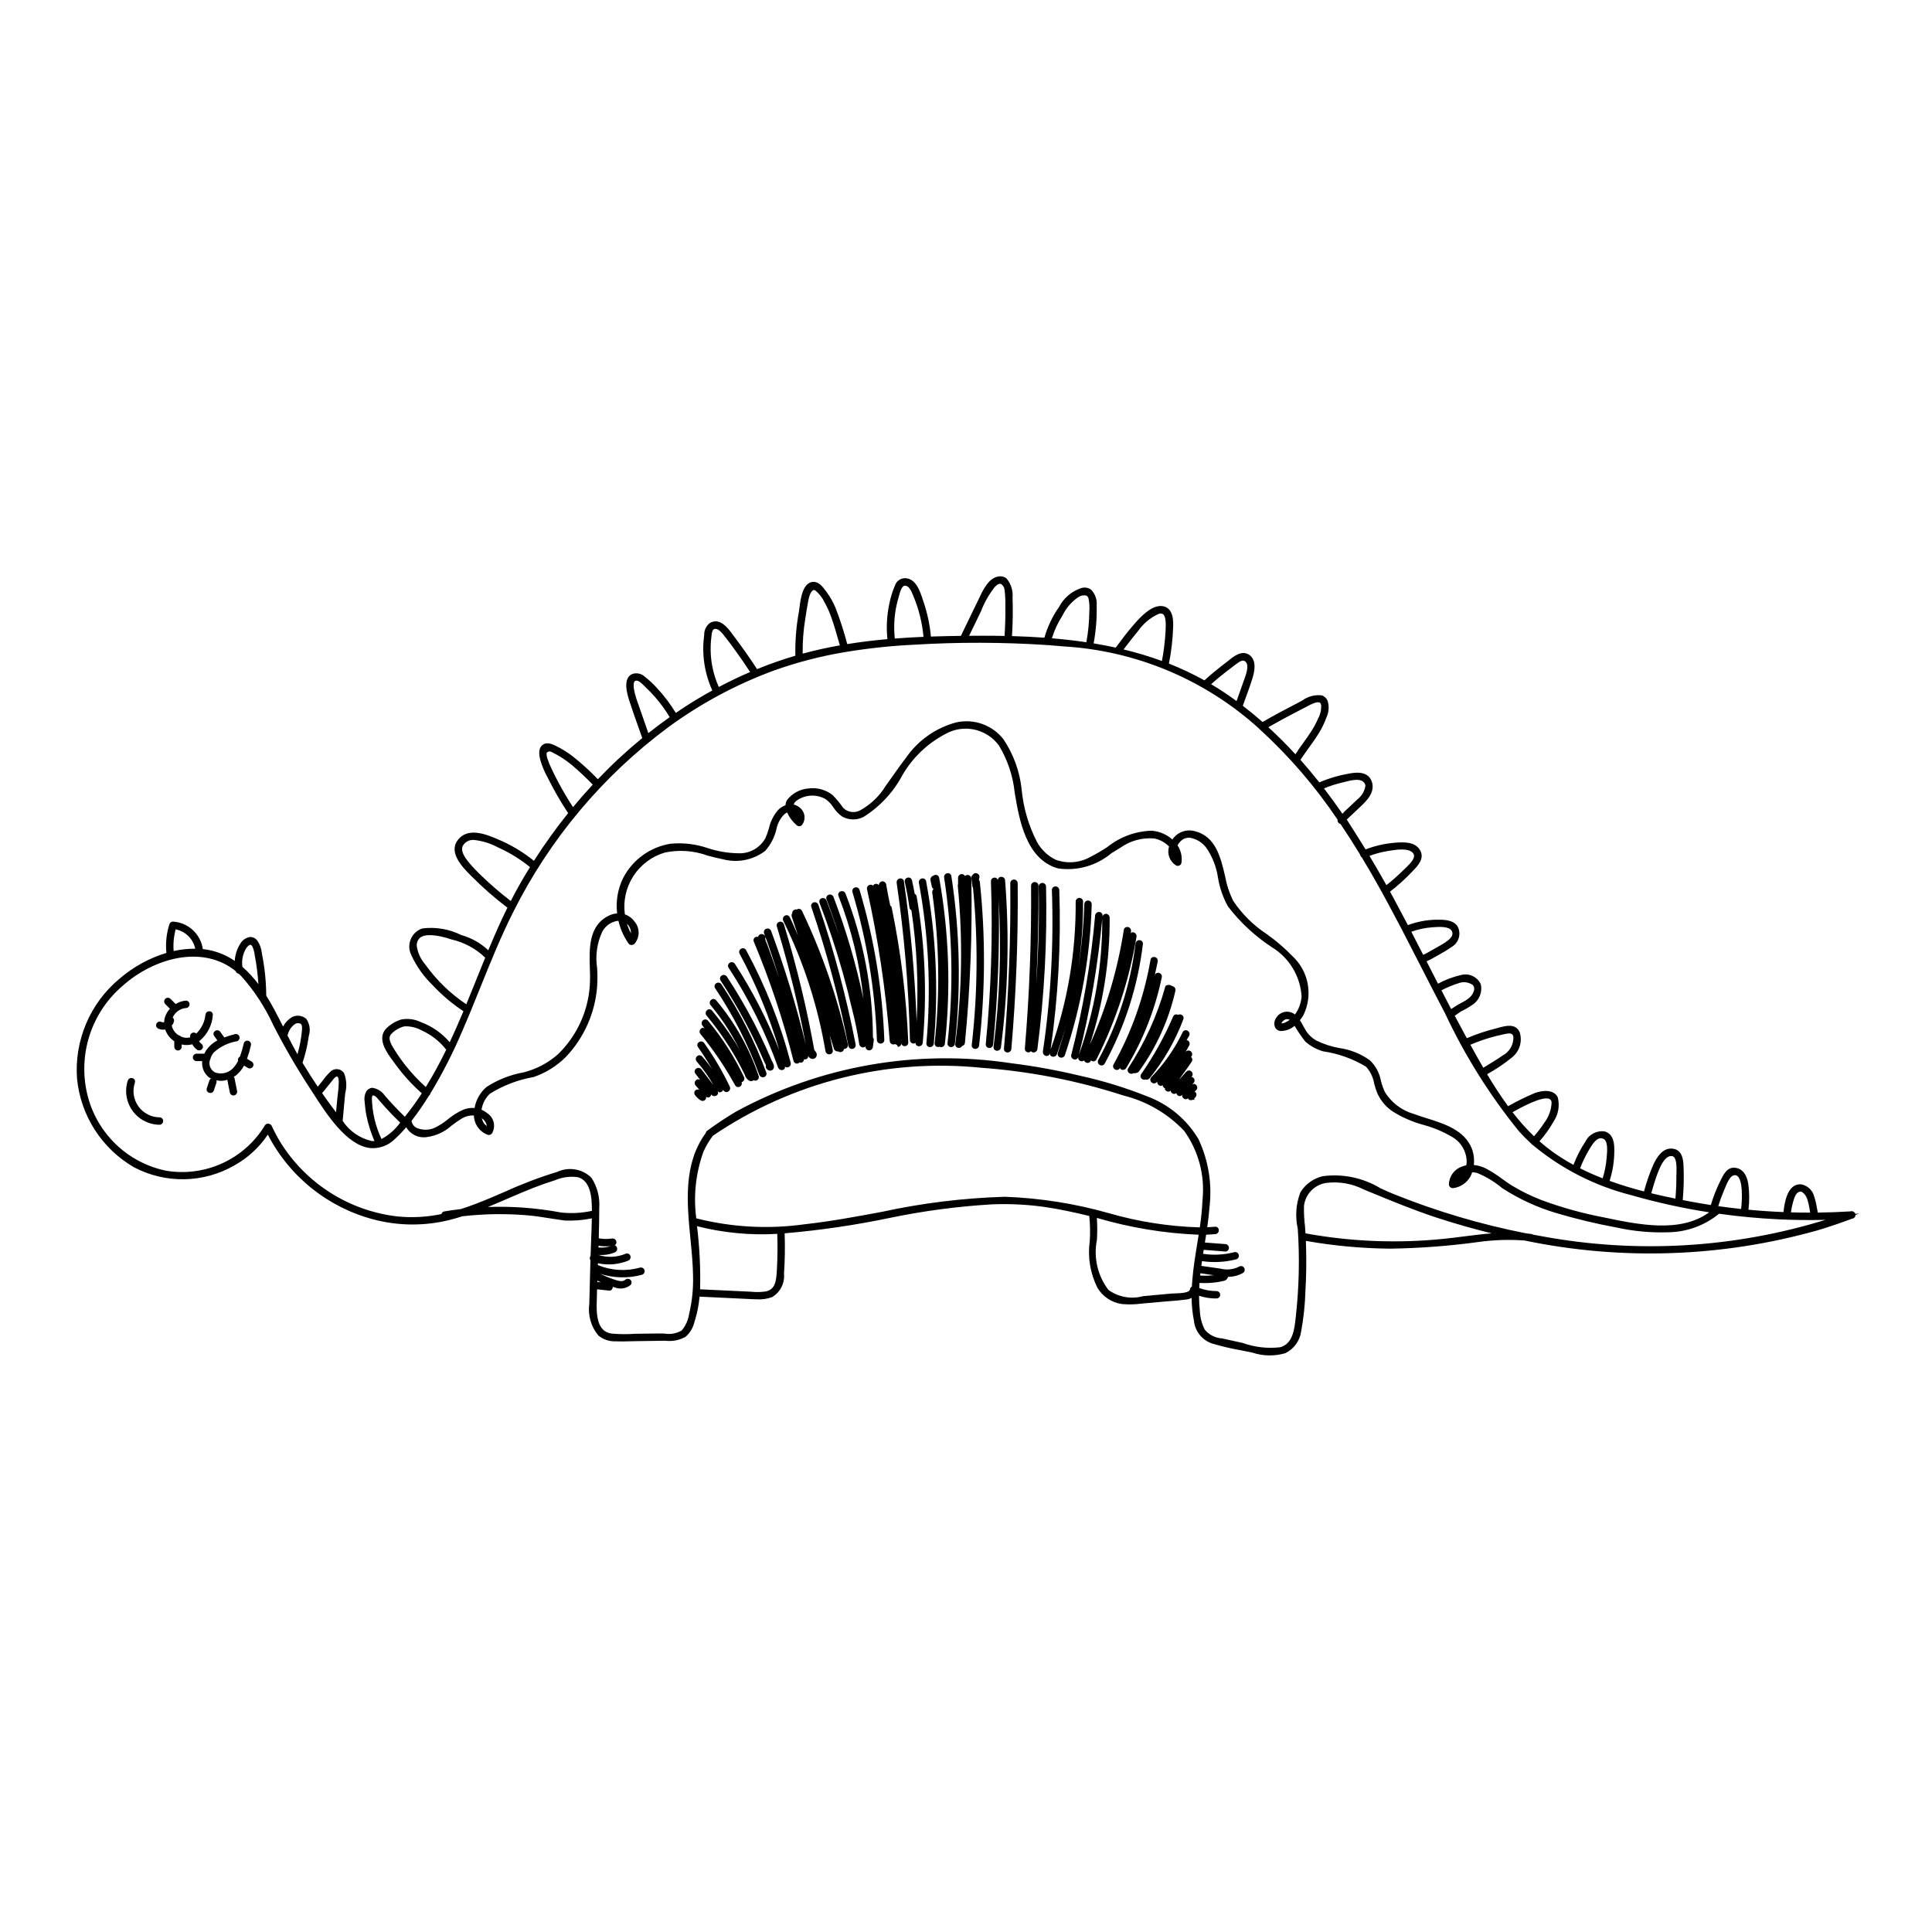 <?xml version="1.0" encoding="UTF-8"?>
<!-- Uploaded to: SVG Repo, www.svgrepo.com, Generator: SVG Repo Mixer Tools -->
<svg fill="#000000" width="800px" height="800px" version="1.1" viewBox="144 144 512 512" xmlns="http://www.w3.org/2000/svg">
 <g>
  <path d="m635.68 465.68c-0.074-0.227-0.227-0.418-0.434-0.547-0.254-0.168-0.578-0.207-0.867-0.102-2.867 0.176-5.781 0.281-8.66 0.316-0.039-0.414-0.113-0.824-0.223-1.227-0.145-0.996-0.375-1.98-0.691-2.938-0.391-1.695-1.746-3-3.457-3.32-0.109-0.004-0.211-0.012-0.309-0.012-3.394 0-4.152 4.984-4.398 7.359-3.047-0.117-6.164-0.328-9.285-0.625v0.004c0.281-2.254 0.27-4.535-0.035-6.785-0.367-2.496-1.535-4.023-3.285-4.301-2.301-0.422-3.332 1.824-4.039 3.273l-0.152 0.301v-0.004c-0.996 2.019-1.816 4.117-2.457 6.273-1.746-0.27-3.492-0.566-5.234-0.891-0.734-0.137-1.473-0.281-2.215-0.422h0.004c0.266-2.93 0.34-5.871 0.219-8.812-0.062-1.57-0.188-4.492-2.875-4.809-2.637-0.328-4.144 2.199-5.094 4.129h0.004c-1.027 2.332-1.871 4.742-2.519 7.203-3.07-0.789-6.129-1.727-9.117-2.801v0.004c0.801-2.496 1.219-5.094 1.246-7.711 0.016-1.707 0.039-4.57-2.457-5.371-2.094-0.367-4.18 0.68-5.144 2.57-1.305 1.965-2.383 4.066-3.219 6.269-1.906-1.039-3.746-2.195-5.516-3.453-1.211-0.871-2.379-1.805-3.496-2.797 1.422-1.594 2.668-3.336 3.719-5.199 1.289-1.891 1.703-4.25 1.125-6.465-1.02-2.09-3.887-1.914-6.047-1.133-2.441 1.023-4.816 2.191-7.117 3.5-1.992-2.746-3.856-5.59-5.555-8.477 2.32-1.281 4.523-2.766 6.582-4.438 2.016-1.582 2.832-4.25 2.047-6.688-1.047-2.449-3.793-1.691-5.613-1.191-0.262 0.074-0.512 0.145-0.742 0.203-2.613 0.652-5.172 1.508-7.652 2.566l-0.309-0.562c-0.98-1.789-1.945-3.59-2.902-5.398v0.004c0.309-0.184 0.605-0.383 0.891-0.602 0.25-0.191 0.512-0.367 0.781-0.531 1.051-0.508 2.062-1.094 3.027-1.75 1.816-1.176 2.699-3.367 2.203-5.473-0.906-1.949-3.074-2.977-5.156-2.445-2.152 0.484-4.231 1.262-6.172 2.316-1.02-1.977-2.031-3.957-3.039-5.934 0.316-0.164 0.648-0.316 1.02-0.465 0.648-0.352 1.301-0.715 1.918-1.074 1.262-0.676 2.488-1.418 3.664-2.231 1.969-1.098 2.684-3.578 1.594-5.551-1.27-1.793-3.945-1.73-5.75-1.699-2.523 0.059-5.019 0.543-7.383 1.43-1.246-2.379-2.504-4.75-3.777-7.113l-0.961-1.75c2.051-1.586 3.981-3.328 5.769-5.203l0.301-0.312c1.266-1.309 3.18-3.285 1.883-5.492-1.379-2.363-4.523-2.121-6.629-1.965h0.004c-2.676 0.211-5.305 0.809-7.805 1.773-1.637-2.676-3.332-5.312-4.984-7.91l3.769-3.562c1.379-1.305 3.938-3.734 2.809-6.641-1.105-2.848-4.586-2.234-5.894-1.996-2.738 0.465-5.41 1.25-7.965 2.344-1.617-2.047-3.301-4.055-5.004-5.984 0.16-0.188 0.297-0.391 0.41-0.605 0.422-0.621 0.859-1.23 1.293-1.836l0.441-0.613c0.914-1.266 1.859-2.57 2.68-3.922l0.004-0.004c0.844-1.34 1.539-2.766 2.074-4.254 0.621-1.336 0.742-2.844 0.352-4.262-0.262-0.73-0.832-1.309-1.562-1.578-1.855-0.227-3.731 0.27-5.234 1.383l-1.141 0.605c-3.09 1.609-6.277 3.273-9.348 5.066-1.703-1.5-3.465-2.941-5.238-4.301 0.23-0.645 0.469-1.285 0.699-1.93 0.66-1.801 1.344-3.664 1.914-5.535 1.137-3.762 0.102-5.371-0.961-6.062-1.969-1.27-4.059 0.434-5.453 1.566-0.203 0.16-0.391 0.309-0.555 0.441-1.652 1.254-3.777 2.918-5.82 4.789v-0.008c-3.035-1.68-6.176-3.16-9.402-4.43 0.629-3.152 1-6.352 1.113-9.562 0.055-1.539 0.172-5.144-2.688-5.652-2.441-0.426-4.93 1.816-6.809 3.828-1.574 1.742-3.059 3.562-4.441 5.457-0.414 0.547-0.832 1.094-1.277 1.684-1.902-0.418-3.867-0.793-5.844-1.121h-0.004c0.609-3.301 0.879-6.652 0.801-10.004 0.152-1.547-0.375-3.086-1.453-4.207-0.734-0.547-1.684-0.719-2.566-0.465-2.547 0.816-4.672 2.602-5.914 4.969-1.758 2.496-3.082 5.266-3.922 8.199-2.731-0.195-5.555-0.336-8.59-0.422v0.004c0.223-3.387 0.273-6.777 0.156-10.168 0.168-1.844-0.406-3.68-1.594-5.098-0.617-0.492-1.422-0.684-2.199-0.527-2.543 0.414-4.016 3.523-4.988 5.578l-4.914 10.152c-1.285 0.016-2.57 0.039-3.852 0.07-1.363 0.027-2.727 0.066-4.098 0.113v-0.004c-0.273-3.07-0.91-6.098-1.895-9.02l-0.215-0.656c-0.738-2.281-1.855-5.731-4.731-5.789l-0.004-0.004c-1.215 0-2.293 0.781-2.672 1.934-0.664 1.543-1.164 3.152-1.488 4.801-0.672 3.094-0.844 6.273-0.516 9.422-3.758 0.332-7.254 0.766-10.641 1.312h-0.004c-0.844-3.238-1.875-6.426-3.082-9.547-0.633-1.539-1.453-2.988-2.441-4.324l-0.207-0.277c-0.684-0.914-1.715-2.301-3.125-2.356-2.961 0-3.519 4.523-3.824 6.973-0.043 0.348-0.078 0.648-0.117 0.867v-0.004c-0.719 3.871-1.039 7.809-0.953 11.746-3.441 1.012-6.832 2.199-10.156 3.555-1.902-2.926-3.922-5.805-6.012-8.562l-0.391-0.527c-1.285-1.758-3.438-4.703-6.121-3.121-0.965 0.754-1.516 1.922-1.48 3.148l-0.035 0.289v-0.004c-0.227 1.754-0.277 3.523-0.152 5.285 0.234 3.164 1.023 6.262 2.332 9.152-2.363 1.297-4.719 2.699-7.016 4.18-0.895 0.578-1.781 1.168-2.656 1.766l-0.004-0.004c-1.398-2.309-3.031-4.473-4.867-6.453-1.031-1.164-2.168-2.231-3.398-3.188-0.859-0.766-2.055-1.035-3.16-0.711-2.812 1.062-1.383 5.578-0.91 7.066 0.723 2.269 1.531 4.547 2.316 6.746 0.371 1.043 0.742 2.086 1.133 3.203h0.004c-4.141 3.398-8.074 7.043-11.773 10.918-2.117-2.219-4.387-4.285-6.797-6.18-1.355-1.031-2.812-1.922-4.344-2.664-0.914-0.438-2.441-1.18-3.598-0.176-1.188 1.027-0.742 2.949-0.543 3.801 0.473 1.656 1.133 3.25 1.969 4.754 1.617 3.258 3.434 6.414 5.441 9.445-3.246 4.047-6.269 8.262-9.062 12.633-2.902-2.332-6.117-4.25-9.547-5.695-3.008-1.273-8.035-3.398-10.715 0.312-2.398 3.312 1.438 7.184 3.5 9.262l0.207 0.211v-0.004c2.977 3 6.16 5.785 9.523 8.336-1.605 3.258-3.191 6.793-5.066 11.289-2.019-1.902-4.473-3.281-7.144-4.023-3.207-1.602-6.812-2.215-10.367-1.754-2.641 0.902-4.055 3.773-3.156 6.418 0.07 0.211 0.156 0.418 0.254 0.621 1.375 2.992 3.293 5.699 5.66 7.984 2.438 2.617 5.18 4.938 8.164 6.906-1.312 3.125-2.481 5.781-3.633 8.234l0.004 0.004c-2.059-2.418-4.707-4.266-7.688-5.363-1.605-0.773-3.414-1.012-5.16-0.676-1.539 0.469-2.934 1.316-4.059 2.465-2.441 2.695 0.254 6.344 1.863 8.523l0.488 0.664c2.082 2.894 4.484 5.551 7.156 7.914-1.395 2.144-2.894 4.215-4.496 6.211-1.879-1.805-3.676-3.715-5.356-5.672v-0.004c-0.77-1.094-1.965-1.824-3.293-2.004-0.684 0.059-1.293 0.453-1.621 1.055-0.41 0.816-0.543 1.742-0.387 2.641 0.09 1.281 0.258 2.555 0.508 3.816 0.477 2.262 1.176 4.469 2.09 6.594-0.234 0.02-0.469 0.023-0.703 0.004-3.168-0.715-5.934-2.629-7.719-5.34l0.668-7.262c0.48-1.781 0.375-3.672-0.297-5.391-0.711-1.082-2.16-1.391-3.246-0.684-0.137 0.086-0.262 0.191-0.375 0.309-0.777 0.73-1.477 1.539-2.086 2.418-0.418 0.527-0.836 1.047-1.258 1.566-1.391-2.07-2.746-4.207-4.043-6.363h0.004c0.73-2.148 1.258-4.359 1.586-6.606l0.082-0.516c0.488-1.52 0.242-3.184-0.664-4.496-1.066-0.938-2.602-1.113-3.852-0.445-0.969 0.609-1.766 1.457-2.312 2.465-1.379-2.75-2.812-5.566-4.453-8.188v0.004c-0.016-2.453-0.188-4.902-0.512-7.336-0.168-1.227-0.383-2.512-0.668-3.996l0.004 0.004c-0.121-1.152-0.516-2.258-1.156-3.219-0.453-0.633-1.184-1.004-1.961-0.996-1.137 0.18-2.121 0.883-2.66 1.898-0.832 1.34-1.312 2.871-1.387 4.449-0.52-0.352-1.055-0.68-1.594-0.98-2.125-1.172-4.465-1.906-6.875-2.16-0.578-4.008-3.898-7.055-7.941-7.289-0.426 0.012-0.797 0.293-0.918 0.699-0.781 2.453-1.051 5.039-0.797 7.602-4.551 1.383-8.762 3.699-12.371 6.797-7.879 6.519-12.094 16.465-11.297 26.66 0.992 9.73 6.578 18.395 15.023 23.32 8.43 4.465 18.57 4.262 26.809-0.543 3.496-1.977 6.484-4.742 8.719-8.074 5.785 11.227 16.105 19.438 28.344 22.559 6.445 1.641 13.191 1.672 19.648 0.094 1.145-0.281 2.344-0.621 3.547-1.012l0.004-0.004c5.606-0.641 11.262-0.738 16.887-0.289 2.215 0.176 4.441 0.527 6.594 0.871 1.188 0.188 2.371 0.375 3.621 0.543l0.004-0.004c2.418 0.109 4.844-0.082 7.215-0.574-0.031 1.77-0.102 3.551-0.168 5.324-0.051 1.301-0.102 2.598-0.137 3.891l-0.02 0.719h-0.004c-0.066 0.086-0.121 0.18-0.156 0.285-0.098 0.305-0.051 0.637 0.121 0.906l-0.078 2.688c-0.086 2.957-0.172 5.914-0.227 8.797l0.004-0.004c-0.43 3.019 0.434 6.082 2.383 8.43 1.277 1.066 2.902 1.617 4.566 1.551 1.531 0.059 3.066 0.016 4.555-0.023 0.707-0.016 1.418-0.031 2.125-0.039l6.481-0.09c1.855 0.238 3.742-0.125 5.383-1.031 1.16-1.008 1.977-2.356 2.336-3.852 0.527-1.621 0.918-3.281 1.164-4.969 0.094-0.609 0.168-1.227 0.23-1.836l11.773 0.566c1.141 0.059 2.277 0.121 3.387 0.148h-0.004c1.383 0.09 2.766-0.113 4.062-0.594 2.164-1.285 3.391-3.699 3.152-6.199 0.242-3.562 0.297-7.137 0.168-10.703 9.43-0.801 18.797-2.18 28.059-4.121 8.859-1.832 17.844-3.016 26.875-3.551 4.531-0.184 9.07 0.027 13.562 0.633 4.227 0.586 8.363 1.516 12.227 2.441v-0.004c0.242 2.219 0.285 4.453 0.133 6.68-0.586 4.207 0.117 8.496 2.008 12.305 1.398 2.391 3.824 4.004 6.57 4.367 1.684 0.152 3.383 0.117 5.062-0.109l5.918-0.535c0.625-0.055 1.254-0.102 1.883-0.148 1.309-0.098 2.656-0.203 3.918-0.391v0.004c0.574-0.031 1.129-0.188 1.633-0.465 0.023 2.039 0.227 4.07 0.617 6.066 0.281 2.762 2.137 5.106 4.758 6.016 2.465 0.738 4.973 1.336 7.512 1.781 1.094 0.211 2.176 0.422 3.172 0.637v-0.004c1.492 0.504 3.055 0.762 4.633 0.762 1.395 0 2.785-0.199 4.125-0.586 2.293-1.105 3.875-3.289 4.219-5.809 0.648-3.512 1.023-7.066 1.125-10.633 0.227-3.848 0.285-7.75 0.176-11.602-0.02-0.574-0.035-1.152-0.059-1.727 7.356 1.301 14.801 1.992 22.27 2.062 7.914-0.113 15.816-0.711 23.66-1.793 3.988-0.539 8.02-0.664 12.035-0.367 25.711 5.352 52.336 4.43 77.617-2.688 3.066-0.914 6.176-1.973 9.164-3.098h0.004c0.52-0.043 0.918-0.48 0.914-1.004l1.004-0.34zm-415.51-47.316c0.051-0.078 0.09-0.164 0.117-0.254 0.297-1.145 1-2.137 1.98-2.793 0.414-0.211 0.898-0.227 1.324-0.047 0.461 0.254 0.508 0.867 0.43 1.82-0.191 2.133-0.594 4.238-1.191 6.293-0.867-1.516-1.707-3.129-2.66-5.019zm13.184 10.918c0.203 0.062 0.418 0.488 0.426 1.492-0.016 1.059-0.102 2.117-0.25 3.168-0.059 0.5-0.117 0.992-0.164 1.484l-0.312 3.34c-1.266-1.652-2.5-3.356-3.684-5.066 0.355-0.441 0.715-0.891 1.07-1.332 0.469-0.586 0.941-1.168 1.414-1.75l0.188-0.234c0.301-0.391 0.895-1.18 1.312-1.102zm55.516-85.777v0.004c0.223-0.242 0.535-0.387 0.863-0.395 0.387 0.133 0.758 0.309 1.109 0.52 0.562 0.281 1.113 0.59 1.645 0.914 1.105 0.688 2.16 1.449 3.16 2.277 1.863 1.586 3.664 3.277 5.441 5.109-1.793 1.93-3.551 3.934-5.231 5.969-1.391-2.144-2.68-4.316-3.832-6.477-0.672-1.266-1.312-2.543-1.93-3.852h0.004c-0.363-0.734-0.672-1.496-0.926-2.273-0.246-0.562-0.352-1.18-0.305-1.793zm43.477-28.586c0.027-0.668 0.078-1.34 0.164-2.008l0.035-0.316c0.062-0.617 0.164-1.547 0.566-1.801 0.66-0.418 1.531 0.066 2.656 1.477 0.922 1.152 1.805 2.332 2.672 3.519 1.512 2.062 2.973 4.184 4.352 6.301-2.824 1.211-5.609 2.539-8.297 3.965h-0.004c-1.574-3.492-2.309-7.305-2.144-11.133zm109.86 0.602c1.102-1.434 2.211-2.871 3.391-4.301v0.004c1.352-1.926 3.18-3.469 5.309-4.477 0.41-0.215 0.902-0.211 1.312 0.012 0.875 0.656 0.738 3.16 0.66 4.609v0.004c-0.145 2.617-0.465 5.223-0.961 7.797-3.324-1.215-6.719-2.234-10.16-3.062zm31.742 3.731c1.246 0.895 0.281 3.492-0.297 5.039l-1.949 5.504c-0.988-0.727-2.012-1.445-3.035-2.133-1.207-0.812-2.449-1.598-3.711-2.344 1.137-1.02 2.348-2.031 3.676-3.066 0.891-0.695 1.785-1.383 2.875-2.195 1.02-0.77 1.809-1.277 2.441-0.801zm49.562 70.492 0.27-0.02c1.484-0.105 4.25-0.309 4.949 0.98 0.82 1.531-1.211 2.832-3.371 4.035l-0.582 0.328c-1.012 0.59-2.031 1.168-3.012 1.691-0.207 0.09-0.41 0.18-0.609 0.281-1.043-2.043-2.094-4.086-3.148-6.129l0.008 0.008c1.77-0.637 3.621-1.031 5.5-1.172zm21.543 28.953c0.121 2.109-1.012 4.09-2.894 5.059-1.328 0.941-2.762 1.805-4.148 2.648l-0.922 0.562c-1.195-2.066-2.348-4.133-3.426-6.098l0.004-0.004c1.816-0.77 3.676-1.43 5.57-1.973 0.941-0.262 1.883-0.496 2.844-0.703l0.309-0.07c0.781-0.176 1.766-0.406 2.254-0.082 0.219 0.16 0.363 0.395 0.41 0.66zm17.688 34.918c0.637-1.68 1.414-3.297 2.332-4.84 1.098-1.875 2.289-3.664 3.832-2.981 1.258 0.551 1.027 3.203 0.906 4.629l-0.039 0.457v0.004c-0.148 1.828-0.5 3.633-1.051 5.387-2.031-0.793-4.039-1.68-5.981-2.656zm19.016 6.055c0.434-1.484 0.879-3.027 1.434-4.488 0.59-1.566 1.816-4.816 3.715-4.828l-0.004 0.004c0.266-0.012 0.523 0.086 0.711 0.273 0.777 0.801 0.703 3.113 0.664 4.356-0.012 0.297-0.02 0.555-0.02 0.766 0.004 1.895-0.078 3.871-0.25 5.894-2.316-0.473-4.43-0.941-6.41-1.422zm-31.477 11.531c-0.129-0.105-0.289-0.172-0.453-0.184-0.488-0.07-0.973-0.129-1.398-0.168-11.98-2.352-23.715-5.832-35.039-10.391-1.145-0.457-2.332-1-3.543-1.551-4.586-2.777-9.98-3.91-15.293-3.207-2.469 0.574-4.609 2.113-5.938 4.273-1.18 3.078-1.422 6.434-0.695 9.648 0.512 7.652 0.348 15.332-0.48 22.953l-0.039 0.344c-0.359 3.371-0.766 7.188-4.148 8.117-3.371 0.391-6.785-0.004-9.977-1.152l-5.453-1.195c-1.789-0.109-3.449-0.965-4.578-2.356-0.77-1.543-1.203-3.234-1.277-4.961-0.141-1.32-0.211-2.652-0.211-3.984 1.504 0.504 3.078 0.746 4.66 0.723 0.262-0.012 0.512-0.129 0.688-0.324 0.172-0.184 0.262-0.43 0.254-0.684-0.02-0.531-0.453-0.953-0.984-0.953-1.559 0.004-3.106-0.273-4.566-0.816 0.02-0.453 0.051-0.898 0.078-1.348 2.223 0.145 4.457-0.055 6.621-0.582 0.469-0.156 0.82-0.539 0.938-1.02 1.391 0 2.758-0.363 3.969-1.047 0.297-0.191 0.465-0.523 0.441-0.875-0.02-0.359-0.227-0.684-0.551-0.848-0.277-0.141-0.609-0.129-0.879 0.031-1.551 0.801-3.344 0.996-5.027 0.547-1.383-0.191-2.766-0.387-4.148-0.59l-0.891-0.129c0.055-0.418 0.113-0.84 0.176-1.258v-0.004c3.035 0.449 6.129 0.285 9.098-0.48 0.512-0.164 0.797-0.707 0.641-1.223-0.148-0.504-0.668-0.797-1.176-0.664-2.699 0.699-5.512 0.844-8.27 0.434l0.168-1.055 5.668 0.441-0.004 0.004c0.273 0.02 0.539-0.074 0.734-0.262 0.164-0.164 0.262-0.383 0.281-0.613 0.023-0.266-0.059-0.531-0.23-0.734-0.172-0.207-0.418-0.332-0.684-0.355l-5.453-0.418c0.113-0.695 0.223-1.383 0.328-2.078 0.82-0.035 1.645-0.082 2.461-0.156v0.004c0.355-0.031 0.668-0.25 0.812-0.578 0.152-0.324 0.125-0.707-0.078-1.004-0.188-0.273-0.516-0.422-0.848-0.371-0.684 0.062-1.367 0.109-2.051 0.137 0.289-2.051 0.477-3.703 0.59-5.269 0.742-6.176-0.262-12.434-2.902-18.062-3.106-5.242-7.922-9.258-13.637-11.371-5.723-2.289-11.625-4.106-17.645-5.426-6.07-1.461-12.215-2.582-18.41-3.352-25.031-3.773-50.613 0.727-72.855 12.816-2.633 1.562-5.188 3.254-7.652 5.074-0.219 0.148-0.363 0.379-0.41 0.641-5.969 8.207-4.981 18.367-4.023 28.188 0.328 3.379 0.641 6.566 0.676 9.672h-0.004c0.098 3.363-0.25 6.723-1.023 9.996-0.234 1.641-0.922 3.18-1.98 4.453-1.398 0.805-3.031 1.09-4.617 0.812-0.449-0.02-0.863-0.031-1.266-0.023l-6.379 0.078h-0.004c-2.102 0.152-4.211 0.137-6.309-0.051-2.82-0.414-4.043-2.781-3.957-7.664 0.023-1.352 0.059-2.711 0.098-4.07l3.141 0.34c0.57 0.094 0.969-0.301 1.035-1l0.441 0.133c1.406 0.586 3.019 0.363 4.215-0.578 0.191-0.168 0.305-0.41 0.316-0.664 0.012-0.254-0.082-0.5-0.258-0.684-0.176-0.199-0.426-0.316-0.688-0.328-0.266-0.016-0.523 0.078-0.719 0.254-0.766 0.695-2.109 0.227-3.188-0.148l-0.242-0.082h0.004c-1.113-0.391-2.203-0.848-3.262-1.363 3.606 1.176 7.481 1.266 11.137 0.254 0.508-0.16 0.793-0.699 0.645-1.207-0.148-0.512-0.68-0.812-1.195-0.676-3.691 1.031-7.625 0.797-11.168-0.668l0.02-0.48v-0.004c2.684 0.574 5.477 0.332 8.023-0.688 0.332-0.129 0.57-0.43 0.621-0.781 0.059-0.355-0.078-0.715-0.359-0.941-0.258-0.203-0.609-0.25-0.918-0.125-2.312 0.98-4.902 1.09-7.289 0.312 1.5 0.133 3.012-0.09 4.41-0.66 0.328-0.141 0.562-0.441 0.613-0.797 0.051-0.352-0.09-0.707-0.363-0.934-0.086-0.066-0.18-0.113-0.281-0.145 0.176-0.102 0.312-0.262 0.387-0.453 0.121-0.336 0.059-0.711-0.168-0.988-0.227-0.277-0.582-0.414-0.934-0.363-1.172 0.18-2.363 0.164-3.523-0.055 0.09-3.141 0.129-5.613 0.129-7.91h-0.004c0.23-2.875-0.504-5.742-2.078-8.152-2.398-2.34-5.996-2.953-9.035-1.543-4.734 1.445-9.367 3.203-13.867 5.266-2.566 1.105-5.219 2.254-7.863 3.258-1.398 0.527-2.688 0.973-3.832 1.34-1.547 0.184-2.981 0.383-4.379 0.621v-0.004c-0.375 0.059-0.676 0.336-0.762 0.703-3.766 0.793-7.629 1.012-11.461 0.652-12.969-1.43-24.543-8.781-31.352-19.906-0.785-1.312-1.496-2.664-2.133-4.051-0.086-0.23-0.262-0.414-0.484-0.512-0.172-0.121-0.383-0.176-0.59-0.148-0.312 0.031-0.59 0.203-0.762 0.469-2.668 4.398-6.598 7.894-11.277 10.035-4.676 2.141-9.891 2.824-14.965 1.965-5.051-1.055-9.699-3.527-13.395-7.133s-6.285-8.191-7.461-13.219c-1.219-5.18-0.984-10.598 0.68-15.656s4.691-9.559 8.746-13.008c8.234-7.336 21.133-10.98 29.938-3.863l0.004 0.004c0.102 0.367 0.418 0.641 0.801 0.684 0.254 0.234 0.504 0.473 0.738 0.707v0.004c3.41 3.836 6.234 8.16 8.375 12.828 2.879 5.648 6.051 11.137 9.508 16.449 0.348 0.523 0.727 1.113 1.137 1.75 3.484 5.426 8.758 13.625 14.926 14.445 2.477 0.258 4.941-0.621 6.695-2.391 1.066-0.973 2.07-2.012 3.016-3.106 1.098 1.906 3.254 2.941 5.426 2.602 2.469-0.316 4.777-1.391 6.613-3.074 0.746-0.555 1.52-1.137 2.344-1.633 1.035-0.723 2.281-1.078 3.543-1.02 0.047 2.324 1.531 4.371 3.723 5.144 0.43 0.098 0.879-0.09 1.105-0.469 1.012-1.789 0.484-4.055-1.207-5.215-0.484-0.402-1.023-0.73-1.602-0.977 0.246-1.621 1.023-3.113 2.207-4.25 3.543-2.207 7.477-3.707 11.59-4.418 3.227-1.105 6.156-2.934 8.566-5.344 4.801-5.066 7.723-11.629 8.266-18.594 0.113-1.664 0.113-3.336-0.004-5-0.5-3.25-0.027-6.574 1.359-9.555 0.844-1.637 2.461-2.738 4.293-2.926 0.492 2.152 1.395 4.188 2.66 6 0.281 0.457 0.895 0.602 1.559 0.156v-0.004c1.492-1.695 1.512-4.231 0.043-5.949-0.637-0.879-1.531-1.543-2.559-1.898-0.484-3.547 0.316-7.152 2.266-10.16 1.945-3.008 4.906-5.215 8.344-6.223 3.781-0.793 7.707-0.512 11.336 0.82 1.332 0.348 2.707 0.707 4.055 0.969v-0.004c3.879 1.027 8.012 0.203 11.199-2.231 1.551-1.758 2.613-3.891 3.07-6.191 0.336-1.328 1.031-2.539 2-3.508 0.223-0.195 0.473-0.355 0.738-0.473 0.57 1.297 1.43 2.449 2.512 3.367 0.195 0.188 0.457 0.285 0.73 0.273 0.27-0.012 0.523-0.133 0.699-0.34 0.539-0.707 0.766-1.605 0.633-2.488-0.137-0.883-0.621-1.672-1.348-2.188-0.434-0.359-0.949-0.609-1.5-0.73 0.137-0.469 0.578-1.047 1.832-1.656h0.004c2.066-1.004 4.488-0.945 6.508 0.152 0.871 0.582 1.605 1.344 2.16 2.234 0.613 0.953 1.402 1.777 2.324 2.438 1.773 1.012 3.941 1.043 5.746 0.086 4.352-2.746 7.906-6.59 10.305-11.145 2.879-4.902 7.16-8.832 12.293-11.281 4.684-2.07 10.18-0.609 13.215 3.516 2.309 3.812 3.738 8.086 4.191 12.52 1.18 7.043 2.973 17.688 11.488 20.07 5.09 0.734 10.25-0.742 14.18-4.059 0.758-0.473 1.504-0.934 2.289-1.398v0.004c2.617-1.879 5.824-2.762 9.035-2.484 1.492 0.297 2.859 1.043 3.918 2.137-0.605 1.887 0.148 3.941 1.828 4.992 0.465 0.266 1.059 0.109 1.336-0.352l0.117-0.309v-0.004c0.242-1.621-0.129-3.273-1.035-4.641 0.254-0.492 0.605-0.934 1.027-1.293 0.648-0.551 1.496-0.809 2.34-0.711 1.68 0.316 3.18 1.242 4.219 2.598 1.66 2.402 2.734 5.16 3.144 8.051 0.441 2.652 1.332 5.207 2.637 7.555 3.258 4.238 7.203 7.898 11.676 10.824 4.574 2.801 7.496 7.656 7.832 13.008-0.125 1.73-0.734 3.394-1.758 4.797-0.738-0.594-1.691-0.852-2.625-0.703-0.938 0.148-1.766 0.684-2.285 1.477-0.559 0.73-0.711 1.699-0.398 2.566 0.301 0.625 0.926 1.027 1.617 1.039 1.32-0.031 2.586-0.52 3.59-1.379 0.852 1.453 1.801 2.848 2.844 4.168 1.355 1.191 2.953 2.07 4.684 2.582 4.023 0.582 7.891 1.961 11.375 4.055 1.148 1.242 1.906 2.793 2.184 4.465 0.223 0.906 0.512 1.797 0.867 2.66 0.902 1.98 2.352 3.664 4.18 4.848 2.508 1.547 5.227 2.723 8.074 3.488 2.606 0.707 5.106 1.754 7.434 3.113 2.391 1.316 3.902 3.805 3.965 6.535-0.004 0.348-0.039 0.691-0.098 1.035-0.418 0.086-0.832 0.211-1.23 0.375-1.996 0.715-3.344 2.594-3.379 4.715 0.027 0.555 0.492 0.984 1.047 0.973 2.391-0.262 4.398-1.91 5.117-4.203 0.438 0.008 0.875 0.066 1.301 0.172 2.406 0.992 4.644 2.344 6.637 4.016 4.434 2.879 9.258 5.106 14.328 6.613 5.227 1.551 10.535 2.828 15.898 3.816 4.519 1.004 9.148 1.438 13.773 1.285 4.922-0.059 9.676-1.789 13.48-4.914 5.141 0.719 10.348 1.211 15.473 1.465 4.156 0.203 8.418 0.262 12.742 0.156-24.254 7.477-49.953 8.98-74.91 4.387-0.863-0.152-1.727-0.305-2.582-0.465zm-60.316-0.348c-0.039-0.641-0.082-1.277-0.129-1.945v0.004c-0.223-1.77-0.312-3.551-0.266-5.332 0.363-3.164 2.828-5.68 5.988-6.106 3.379-0.406 6.805 0.199 9.84 1.738l1.254 0.523c5.883 2.43 11.965 4.945 18.156 6.977 4.758 1.555 9.617 2.941 14.504 4.137-2.481 0.203-4.945 0.512-7.359 0.816-1.73 0.223-3.465 0.438-5.195 0.621-12.27 1.266-24.66 0.781-36.793-1.434zm-139.98 0.133c0.102 3.035 0.082 6.023-0.07 8.887l-0.023 0.469c-0.156 3.262-0.457 5.438-3.055 5.922-1.262 0.172-2.543 0.188-3.812 0.055l-13.496-0.641h0.004c0.137-5.586-0.133-11.176-0.816-16.723 6.945 1.762 14.117 2.449 21.27 2.031zm-19.539-21.84c0.668-1.477 1.5-2.871 2.477-4.164 20.852-14.172 46.027-20.551 71.113-18.016 12.824 0.93 25.488 3.402 37.723 7.367 6.133 1.523 11.699 4.766 16.051 9.352 3.793 5.281 5.527 11.766 4.875 18.234-0.117 2.453-0.359 4.926-0.719 7.352v-0.004c-8.168-0.23-16.27-1.496-24.117-3.766-8.941-2.539-18.152-3.996-27.441-4.34h-0.266c-10.926 0.336-21.797 1.672-32.477 4-6.676 1.238-13.574 2.527-20.422 3.281-9.586 1.344-19.34 0.812-28.723-1.57-0.793-5.977-0.133-12.059 1.926-17.727zm131.61 32.891c0.02-0.207 0.043-0.414 0.07-0.613l1.207 0.176c0.777 0.113 1.555 0.23 2.32 0.34h-0.004c-1.191 0.137-2.394 0.168-3.594 0.098zm-183.51-20.398c2.215-0.953 4.508-1.945 6.781-2.84 2.113-0.82 3.988-1.48 5.797-2.035 1.906-0.82 4.004-1.09 6.059-0.785 2.367 0.68 3.566 3.172 3.66 7.617 0.012 0.434 0.012 0.859 0.016 1.293-2.652 0.582-5.379 0.73-8.078 0.449-3.363-0.625-6.762-1.062-10.172-1.312-3.102-0.219-6.211-0.273-9.316-0.156 1.773-0.727 3.531-1.488 5.254-2.231zm23.742 22.09 0.012-0.34c0.309 0.152 0.625 0.301 0.941 0.438zm0.316-9.133 0.016-0.461c1.051 0.164 2.117 0.199 3.18 0.105-1.027 0.344-2.117 0.469-3.195 0.359zm-92.238-80.227c0.234 0.004 0.441 0.328 0.527 0.48 0.316 0.719 0.523 1.484 0.609 2.269 0.488 2.539 0.812 5.106 0.98 7.688-1.254-1.664-2.672-3.199-4.234-4.574-0.254-1.672 0.074-3.383 0.938-4.836 0.41-0.676 0.895-1.027 1.18-1.027zm32.828 40.004h-0.004c0.359 0.188 0.672 0.457 0.906 0.785 0.328 0.363 0.648 0.738 0.969 1.105 0.34 0.398 0.68 0.793 1.027 1.176 1.281 1.41 2.613 2.781 3.965 4.062l-0.004 0.004c-1.297 1.805-2.992 3.293-4.949 4.348-1.594-3.367-2.461-7.031-2.551-10.754 0.027-0.656 0.16-0.762 0.297-0.797 0.117 0.004 0.234 0.027 0.34 0.07zm72.625-96.086-2.32-6.688-0.18-0.488c-1.297-3.504-1.695-5.684-1.188-6.477 0.078-0.117 0.191-0.242 0.547-0.262 0.668 0 1.57 0.898 2.168 1.504 0.145 0.145 0.277 0.277 0.398 0.395 0.812 0.773 1.605 1.59 2.344 2.438h0.004c1.449 1.664 2.75 3.449 3.883 5.344-1.91 1.348-3.809 2.769-5.656 4.234zm116.08-24.086c-2.914-0.434-5.914-0.777-9.133-1.047 0.652-2.125 1.59-4.148 2.793-6.016 0.949-1.977 2.402-3.668 4.215-4.902 0.613-0.422 1.375-0.566 2.098-0.398 0.309 0.145 0.527 0.422 0.602 0.754 0.23 1.145 0.301 2.316 0.207 3.484-0.027 2.727-0.289 5.445-0.781 8.125zm-10.176 0.754c1.309 0.098 2.617 0.207 3.949 0.332v0.004c19.324 1.102 37.684 8.805 52.012 21.812 0.055 0.094 0.133 0.172 0.227 0.227 7.781 7.121 14.688 15.148 20.57 23.902-0.043 0.223-0.008 0.453 0.109 0.648 0.141 0.246 0.379 0.422 0.656 0.484 1.805 2.676 3.559 5.41 5.211 8.129 0.031 0.285 0.188 0.543 0.426 0.703 1.32 2.188 2.59 4.359 3.777 6.461 2.176 3.856 4.43 8.043 7.059 13.074l0.109 0.23c1.613 3.102 3.215 6.211 4.801 9.332 2.098 4.102 4.195 8.207 6.328 12.254v-0.004c5.242 11.203 11.836 21.719 19.637 31.316 1.008 1.117 2.078 2.191 3.168 3.188 0.109 0.18 0.27 0.324 0.461 0.41 7.59 6.312 16.496 10.844 26.062 13.27 6.789 1.945 13.691 3.469 20.668 4.551-7.676 5.586-18.77 3.258-27.977 1.332h0.004c-5.594-1.062-11.09-2.59-16.43-4.566-2.672-1.027-5.25-2.285-7.707-3.758-0.961-0.574-1.902-1.254-2.812-1.91h-0.004c-1.277-0.965-2.621-1.832-4.027-2.598-1.062-0.57-2.223-0.926-3.422-1.047 0.18-1.492-0.012-3.004-0.551-4.406-1.965-4.852-7.281-6.519-11.98-7.996-1.199-0.375-2.332-0.734-3.414-1.141-3.184-0.914-5.906-2.988-7.637-5.812-0.438-0.957-0.785-1.949-1.043-2.973-0.375-2.066-1.398-3.965-2.922-5.414-2.387-1.719-5.152-2.832-8.062-3.242-2.098-0.367-4.133-1.023-6.047-1.961-1.195-0.648-2.199-1.602-2.91-2.762-0.227-0.363-0.43-0.746-0.637-1.133h0.004c-0.27-0.523-0.566-1.031-0.887-1.527 0.336-0.41 0.641-0.848 0.91-1.301 2.621-5.305 1.434-11.699-2.918-15.707-2.062-2.129-4.316-4.062-6.734-5.781-3.551-2.32-6.594-5.332-8.945-8.855-1.023-2.094-1.75-4.32-2.16-6.613-1.156-4.906-2.469-10.469-8.02-11.844-2.246-0.613-4.637 0.277-5.93 2.215-1.52-1.352-3.445-2.168-5.473-2.332-4.273 0.121-8.391 1.629-11.727 4.301-1.426 0.945-2.906 1.812-4.434 2.59-2.793 1.609-6.148 1.918-9.188 0.844-2.133-1.008-3.898-2.66-5.039-4.723-2.227-4.316-3.609-9.016-4.074-13.848-0.488-4.785-2.144-9.379-4.816-13.383-2.957-3.785-7.828-5.531-12.516-4.488-5.418 1.438-10.141 4.762-13.324 9.375-1.141 1.457-2.219 2.992-3.262 4.477-0.68 0.973-1.367 1.945-2.102 2.945-1.645 2.715-3.973 4.953-6.746 6.492-1.477 0.824-3.316 0.574-4.516-0.613-0.852-1.215-1.797-2.359-2.824-3.422-1.809-1.414-4.109-2.039-6.387-1.742-2.223 0.168-4.273 1.262-5.656 3.012-0.27 0.43-0.422 0.922-0.438 1.43-0.773 0.277-1.469 0.738-2.027 1.336-1.168 1.379-1.98 3.023-2.371 4.785-0.246 0.91-0.566 1.801-0.957 2.66-1.465 2.598-4.281 4.129-7.258 3.949-2.676-0.047-5.332-0.496-7.875-1.324-3.199-1.109-6.594-1.52-9.965-1.203-5.398 0.859-10.066 4.234-12.582 9.09-1.422 2.906-1.977 6.164-1.59 9.379-0.734 0.051-1.449 0.238-2.113 0.555-5.473 2.582-5.281 8.695-5.113 14.086h-0.004c0.086 1.562 0.074 3.125-0.027 4.684-0.508 6.809-3.488 13.195-8.375 17.961-2.602 2.312-5.719 3.965-9.09 4.828-3.519 0.617-6.879 1.934-9.879 3.871-1.676 1.438-2.801 3.414-3.184 5.59-1.012-0.098-2.027 0.055-2.965 0.438-1.48 0.652-2.859 1.512-4.102 2.551-1.07 0.887-2.246 1.641-3.492 2.25-1.531 0.672-3.269 0.68-4.801 0.016-0.719-0.363-1.219-1.055-1.34-1.848 1.656-2.144 3.199-4.371 4.617-6.68 0.203-0.148 0.344-0.371 0.387-0.625l0.398-0.641v0.004c3.023-5.066 5.699-10.336 8.004-15.766 1.688-3.867 3.293-7.844 4.844-11.691 2.664-6.609 5.418-13.445 8.68-19.91v0.004c9.652-19.316 23.715-36.09 41.047-48.969 8.578-6.301 18-11.367 27.988-15.047 6.094-2.184 12.367-3.816 18.75-4.887 0.141 0.008 0.285-0.016 0.414-0.07 5.981-0.98 12.012-1.621 18.062-1.914 11.66-0.707 23.352-0.68 35.008 0.074 0.148 0.047 0.305 0.059 0.457 0.031zm80.559 42.25-2.035 1.918c-0.152 0.184-0.316 0.363-0.48 0.535-1.586-2.289-3.227-4.543-4.891-6.723v0.004c1.539-0.645 3.133-1.16 4.762-1.539 0.242-0.055 0.496-0.121 0.773-0.191 1.535-0.395 3.656-0.941 4.762-0.113 0.387 0.254 0.637 0.672 0.68 1.133-0.215 1.426-0.965 2.711-2.102 3.594-0.484 0.465-0.973 0.926-1.465 1.387zm42.559 81.543 0.012-0.004c1.973-1.113 7.996-4.473 9.832-3.477h-0.004c0.34 0.207 0.531 0.582 0.508 0.973-0.09 1.855-0.719 3.641-1.816 5.137-0.863 1.312-1.812 2.566-2.844 3.75-2.047-1.984-3.945-4.117-5.688-6.375zm60.57 25.648c-2.062-0.223-4.094-0.473-6.055-0.758v0.004c0.406-1.344 0.887-2.668 1.438-3.957 0.09-0.195 0.176-0.422 0.281-0.668 0.488-1.215 1.305-3.242 2.297-3.508 0.375-0.16 0.809-0.082 1.109 0.191 1.332 1.176 1.285 5.723 0.93 8.699zm-333.74-24.059c0.719 0.473 1.211 1.223 1.348 2.074-0.297-0.195-0.559-0.445-0.766-0.734-0.266-0.41-0.461-0.863-0.582-1.34zm38.484-51.523c0.699 0.641 1.082 1.559 1.043 2.504-0.422-0.801-0.773-1.641-1.043-2.504zm175.64 25.457c-0.754 0.543-1.789 1.059-2.203 0.895v0.004c0.16-0.336 0.414-0.621 0.727-0.824 0.227-0.172 0.5-0.266 0.781-0.266 0.246 0 0.484 0.066 0.695 0.191zm-228.95 17.809c-1.93-1.734-3.711-3.625-5.324-5.652-1.016-1.277-1.957-2.609-2.824-3.992l-0.148-0.23c-1.078-1.703-1.824-3.094-0.859-4.191 0.934-0.965 2.109-1.66 3.402-2.008 1.609-0.098 3.215 0.27 4.625 1.051 2.57 1.141 4.816 2.902 6.539 5.129-1.637 3.387-3.441 6.688-5.41 9.895zm366.87 33.281c-1.75 0-3.465-0.023-5.102-0.074 0.129-0.973 0.332-1.934 0.605-2.875 0.246-0.848 0.625-2.121 1.418-2.488v-0.004c0.277-0.148 0.605-0.164 0.895-0.043 0.746 0.512 1.277 1.281 1.492 2.16 0.176 0.598 0.324 1.203 0.438 1.816 0.062 0.34 0.117 0.68 0.168 1.008 0.004 0.035 0.02 0.141 0.086 0.5zm-94.578-54.32-0.566 0.375c-0.867-1.652-1.73-3.305-2.582-4.969 1.562-0.816 3.191-1.48 4.875-1.992 1.188-0.34 2.461-0.117 3.461 0.602 0.391 0.473 0.473 1.125 0.215 1.68-0.496 1.57-2.031 2.387-3.512 3.172l-0.453 0.242c-0.508 0.277-0.969 0.582-1.438 0.891zm-10.695-40.988c0.953 1.109-0.547 2.68-2.168 4.195-0.207 0.195-0.398 0.375-0.562 0.535v0.004c-1.359 1.344-2.797 2.606-4.301 3.785-1.434-2.562-2.938-5.168-4.488-7.762l0.004 0.004c1.578-0.586 3.207-1.012 4.871-1.285l0.324-0.051c1.906-0.312 5.106-0.828 6.32 0.574zm-24.32-39.191c0.059 1.246-0.223 2.484-0.816 3.578-0.512 1.184-1.125 2.32-1.828 3.398-0.695 1.086-1.453 2.152-2.176 3.152l-1.172 1.633c-0.254 0.441-0.531 0.863-0.836 1.27-2.32-2.535-4.727-4.945-7.168-7.176 2.375-1.371 4.762-2.641 6.621-3.613l3.902-2.035c0.762-0.395 2.344-1.223 3.059-0.875 0.082 0.043 0.32 0.16 0.414 0.668zm-93.293-18.367s3.102-6.394 3.121-6.449c0.883-2.309 2.106-4.473 3.625-6.422 0.766-0.812 1.289-1.047 1.711-0.855 0.555 0.359 0.906 0.961 0.941 1.621 0.168 1.371 0.234 2.754 0.203 4.141 0.039 2.582-0.031 5.258-0.211 8.004-1.875-0.039-3.816-0.059-5.871-0.059-1.141 0-2.312 0.004-3.519 0.02zm-19.578-6.223v-0.004c0.188-1.242 0.457-2.473 0.809-3.684l0.145-0.527c0.289-1.102 0.773-2.969 1.703-2.844 1.047 0.102 1.605 1.445 2.055 2.527l0.102 0.25c1.438 3.438 2.336 7.074 2.672 10.781-2.688 0.113-5.191 0.262-7.609 0.449l-0.004 0.004c-0.246-2.316-0.203-4.652 0.129-6.957zm-24.531 10.957v-0.004c-0.051-3.09 0.18-6.176 0.684-9.227 0.242-1.602 0.5-3.207 0.801-4.801 0.43-2.281 1.059-2.719 1.445-2.84h0.004c0.16 0.008 0.316 0.059 0.449 0.148 1.035 0.867 1.867 1.949 2.441 3.172 0.684 1.223 1.258 2.504 1.723 3.828 0.773 2.141 1.406 4.379 2.023 6.543l0.281 0.98c-3.316 0.586-6.625 1.324-9.852 2.195zm-74.754 60.727c-0.875 1.523-1.73 3.106-2.606 4.816-2.676-2.047-5.234-4.246-7.66-6.582-1.188-1.113-2.316-2.293-3.371-3.535-1.242-1.523-2.41-3.262-1.613-4.606h0.004c0.609-0.984 1.719-1.547 2.871-1.453 2.234 0.238 4.398 0.906 6.375 1.977l0.328 0.148c2.922 1.336 5.664 3.039 8.156 5.074-0.848 1.371-1.68 2.758-2.484 4.16zm-11.801 25.809c-0.859 2.133-1.723 4.262-2.59 6.383-4.231-2.832-7.918-6.406-10.875-10.551-1.152-1.32-1.922-2.934-2.219-4.664-0.156-0.918 0.176-1.848 0.875-2.457 1.324-1.012 4.328-0.84 8.289 0.488h-0.004c3.367 0.762 6.461 2.434 8.945 4.828-0.812 1.984-1.621 3.977-2.422 5.973zm-79.617-13.477c2.602 0.512 4.644 2.535 5.188 5.129-1.922-0.008-3.84 0.199-5.719 0.617-0.148-1.934 0.031-3.875 0.531-5.746zm269.3 94.688c-0.273 0.133-0.461 0.402-0.496 0.707-0.133 0.98-2.668 1.043-3.883 1.078-0.383 0.012-0.715 0.02-0.965 0.043l-7.582 0.695h0.004c-3.141 0.863-6.504 0.262-9.152-1.633-2.891-3.758-4.016-8.586-3.086-13.234 0.125-1.957 0.121-3.918-0.008-5.875 8.773 2.586 17.836 4.086 26.977 4.461-0.121 0.801-0.25 1.605-0.383 2.406-0.5 3.09-1.02 6.289-1.285 9.473-0.051 0.617-0.094 1.242-0.141 1.879z"/>
  <path d="m197.15 422.29c0.336-0.133 0.574-0.43 0.629-0.785 0.043-0.324-0.098-0.648-0.363-0.844-0.266-0.203-0.492-0.453-0.672-0.734l0.266-0.188c1.984-1.688 3.207-4.106 3.387-6.707 0.047-0.324-0.086-0.648-0.348-0.844-0.289-0.219-0.672-0.258-1-0.105-0.332 0.141-0.562 0.453-0.602 0.812-0.191 1.902-1.051 3.676-2.422 5.004-0.199-0.168-0.449-0.258-0.707-0.254-0.258 0-0.504 0.109-0.68 0.297s-0.27 0.438-0.254 0.695c0.004 0.09 0.012 0.184 0.02 0.27-0.84 0.23-1.73 0.141-2.504-0.25-0.148-0.156-0.34-0.262-0.551-0.297-0.93-0.562-1.59-1.48-1.832-2.543 0.289-0.34 0.492-0.742 0.598-1.176 0.074-0.367-0.062-0.742-0.355-0.977 0.625-1.434 1.988-2.406 3.543-2.527 0.352-0.016 0.668-0.219 0.824-0.535 0.164-0.324 0.145-0.707-0.051-1.012-0.199-0.27-0.516-0.422-0.848-0.41-0.949 0.086-1.867 0.391-2.676 0.895l-1.391-1.398v0.004c-0.191-0.18-0.441-0.273-0.703-0.266-0.258 0.008-0.504 0.117-0.68 0.309-0.359 0.383-0.355 0.98 0.012 1.359l1.246 1.246v-0.004c-0.613 0.656-1.07 1.441-1.34 2.297-0.117 0.414-0.188 0.84-0.203 1.27-0.227 0.066-0.473 0.047-0.684-0.059-0.305-0.16-0.676-0.152-0.973 0.031-0.305 0.191-0.488 0.531-0.48 0.891 0.012 0.34 0.211 0.648 0.516 0.801 0.586 0.301 1.258 0.398 1.906 0.27 0.434 1.281 1.285 2.379 2.414 3.121v1.496c0.023 0.531 0.465 0.949 1 0.945h0.027c0.516-0.031 0.922-0.453 0.934-0.969v-0.625c0.922 0.215 1.887 0.195 2.801-0.051 0.297 0.547 0.707 1.027 1.203 1.406 0.281 0.223 0.66 0.277 0.992 0.141z"/>
  <path d="m209.46 424.59c0.422-1.172 0.77-2.371 1.039-3.586 0.086-0.34-0.016-0.695-0.266-0.938-0.262-0.25-0.637-0.34-0.984-0.246-0.332 0.102-0.582 0.371-0.652 0.711-0.262 1.176-0.598 2.336-1.008 3.473-0.301 0.152-0.5 0.449-0.531 0.785-0.012 0.125 0 0.25 0.035 0.371-0.281 0.562-0.629 1.094-1.035 1.578-1.191 1.523-3.223 2.121-5.047 1.48-1.254-0.641-1.824-2.117-1.332-3.434 0.098-0.145 0.152-0.309 0.168-0.48 0.184-0.504 0.453-0.973 0.797-1.383 1.723-1.57 3.867-2.609 6.172-2.984 0.516-0.164 0.801-0.711 0.641-1.227-0.156-0.496-0.672-0.785-1.176-0.656-0.965 0.246-1.922 0.543-2.84 0.875l-1.055-1.48c-0.156-0.219-0.391-0.363-0.656-0.406-0.266-0.039-0.535 0.027-0.75 0.184-0.211 0.141-0.352 0.363-0.391 0.609-0.043 0.246 0.02 0.5 0.172 0.699l0.84 1.18v0.004c-1.188 0.625-2.203 1.527-2.969 2.633-0.184 0.281-0.344 0.582-0.484 0.891h-2.102c-0.531 0.023-0.945 0.465-0.938 0.996s0.438 0.957 0.969 0.965h1.512c-0.195 1.703 0.527 3.379 1.902 4.398 0.145 0.086 0.309 0.117 0.457 0.191-0.203 0.105-0.359 0.285-0.441 0.496l-0.703 2.106v0.004c-0.086 0.238-0.066 0.5 0.047 0.727 0.113 0.227 0.316 0.398 0.559 0.473 0.109 0.035 0.223 0.051 0.332 0.055 0.426 0 0.801-0.27 0.934-0.672l0.703-2.106c0.055-0.199 0.043-0.41-0.039-0.598 0.957 0.25 1.965 0.207 2.894-0.121l0.684 3.394v0.004c0.051 0.246 0.195 0.461 0.406 0.598 0.207 0.141 0.465 0.191 0.711 0.137 0.262-0.047 0.492-0.195 0.645-0.418 0.148-0.219 0.203-0.492 0.148-0.75l-0.703-3.508c-0.023-0.113-0.117-0.172-0.172-0.266 0.176-0.09 0.348-0.188 0.516-0.293 0.902-0.73 1.652-1.633 2.207-2.652l1.039 0.613-0.004 0.004c0.465 0.258 1.051 0.098 1.32-0.359 0.27-0.457 0.125-1.047-0.324-1.328z"/>
  <path d="m186.26 440.11c-2.219-0.027-4.293-1.109-5.586-2.918-1.289-1.809-1.641-4.121-0.945-6.231 0.094-0.234 0.09-0.492-0.012-0.723-0.102-0.227-0.293-0.406-0.527-0.488-0.254-0.102-0.539-0.098-0.789 0.016s-0.445 0.324-0.535 0.582c-0.738 2.254-0.551 4.711 0.52 6.824 1.07 2.117 2.938 3.719 5.191 4.457 0.879 0.289 1.793 0.438 2.719 0.445 0.262-0.012 0.508-0.125 0.684-0.32s0.27-0.453 0.254-0.715c0-0.254-0.105-0.496-0.285-0.672-0.184-0.176-0.434-0.27-0.688-0.258z"/>
  <path d="m330.61 420.41c-0.203-0.293-0.551-0.453-0.906-0.414-0.355 0.035-0.672 0.254-0.828 0.578-0.137 0.301-0.098 0.652 0.098 0.918 1.34 1.883 2.582 3.844 3.75 5.848-0.82-1.172-1.703-2.297-2.652-3.367-0.168-0.191-0.406-0.305-0.66-0.316-0.254-0.016-0.5 0.078-0.688 0.254-0.199 0.172-0.32 0.422-0.336 0.684-0.016 0.266 0.074 0.527 0.254 0.723 1.691 1.918 3.176 4.016 4.418 6.25-1.258-1.652-3.168-4.168-3.168-4.172v0.004c-0.164-0.215-0.41-0.355-0.68-0.391-0.27-0.031-0.539 0.043-0.75 0.211-0.199 0.145-0.332 0.367-0.367 0.609-0.035 0.246 0.035 0.492 0.188 0.688l1.324 1.742h0.004c-0.145-0.137-0.332-0.223-0.531-0.242-0.23 0-0.457 0.09-0.629 0.246-0.203 0.172-0.328 0.418-0.348 0.684s0.07 0.527 0.246 0.727l1.02 1.156c-0.309-0.168-0.691-0.148-0.98 0.051-0.207 0.141-0.348 0.359-0.387 0.605-0.043 0.246 0.02 0.496 0.168 0.699 0.41 0.57 0.926 1.055 1.523 1.426 0.156 0.094 0.332 0.145 0.512 0.148 0.336-0.004 0.645-0.18 0.812-0.469 0.113-0.195 0.152-0.426 0.113-0.645 0.145 0.137 0.344 0.211 0.547 0.203 0.203-0.008 0.395-0.098 0.527-0.246 0.152-0.152 0.25-0.348 0.281-0.559l0.039 0.051c0.188 0.25 0.48 0.398 0.797 0.398l0.129-0.012c0.359-0.035 0.668-0.266 0.812-0.594 0.078-0.258 0.039-0.535-0.109-0.758 0.16 0.156 0.305 0.34 0.566 0.355 0.344-0.004 0.66-0.18 0.848-0.469 0.059-0.09-0.012-0.199 0.016-0.301l0.086 0.156h-0.004c0.168 0.312 0.484 0.516 0.836 0.543 0.344-0.004 0.66-0.184 0.844-0.473s0.207-0.652 0.062-0.965c-1.93-4.043-4.207-7.91-6.797-11.566z"/>
  <path d="m331.63 414.5c-0.156-0.191-0.387-0.316-0.637-0.336-0.25-0.023-0.496 0.059-0.688 0.223-0.207 0.172-0.336 0.414-0.363 0.68-0.027 0.27 0.055 0.535 0.227 0.738 0.203 0.246 0.363 0.523 0.562 0.77-0.168-0.078-0.316-0.219-0.504-0.199-0.352 0.07-0.641 0.316-0.77 0.652-0.125 0.332-0.062 0.703 0.164 0.977 3.469 4.238 6.543 8.785 9.18 13.586 0.164 0.305 0.48 0.5 0.828 0.5 0.168 0 0.332-0.047 0.48-0.129 0.418-0.234 0.594-0.742 0.414-1.184 0.051-0.008 0.102-0.02 0.148-0.035 0.246-0.109 0.434-0.312 0.527-0.566 0.09-0.25 0.078-0.531-0.039-0.77-2.535-5.352-5.738-10.359-9.531-14.906z"/>
  <path d="m332.46 408.97c-0.211 0.168-0.34 0.414-0.367 0.68-0.027 0.266 0.059 0.531 0.23 0.734 3.023 3.629 5.602 7.606 7.684 11.844-0.445-0.754-0.863-1.516-1.332-2.254-1.82-2.84-3.816-5.562-5.977-8.156-0.168-0.211-0.418-0.336-0.688-0.344-0.238-0.035-0.477 0.051-0.633 0.23-0.207 0.168-0.34 0.414-0.367 0.68-0.027 0.266 0.055 0.531 0.227 0.738 2.305 2.769 4.414 5.691 6.316 8.754 0.906 1.465 1.77 2.961 2.562 4.457 0.387 0.727 0.758 1.461 1.121 2.195 0.055 0.113 0.105 0.234 0.16 0.363h-0.004c0.176 0.633 0.594 1.172 1.164 1.504 0.148 0.078 0.312 0.117 0.48 0.117 0.238 0.004 0.469-0.082 0.648-0.246l0.02-0.027h-0.004c0.129 0.078 0.27 0.133 0.418 0.16 0.289 0.004 0.566-0.121 0.762-0.34 0.219-0.25 0.285-0.602 0.176-0.918-2.469-7.336-6.289-14.141-11.273-20.059-0.16-0.195-0.391-0.316-0.641-0.34-0.25-0.02-0.496 0.062-0.684 0.227z"/>
  <path d="m333.79 404.59c-0.215 0.133-0.363 0.352-0.414 0.598-0.051 0.25 0.004 0.508 0.148 0.715 4.793 7.156 8.719 14.859 11.691 22.941 0.156 0.383 0.523 0.637 0.934 0.648 0.301 0.004 0.586-0.125 0.777-0.352 0.215-0.258 0.27-0.609 0.148-0.918-3.027-8.234-7.023-16.082-11.898-23.375-0.148-0.223-0.379-0.371-0.641-0.422-0.258-0.047-0.527 0.012-0.746 0.164z"/>
  <path d="m348.45 424.91c-0.445-1.055-0.906-2.102-1.379-3.144-0.98-2.168-2.051-4.379-3.18-6.566v-0.004c-2.211-4.25-4.633-8.391-7.262-12.395-0.203-0.281-0.527-0.449-0.871-0.445-0.359 0.02-0.684 0.23-0.852 0.547-0.152 0.305-0.125 0.664 0.062 0.941 2.367 3.613 4.59 7.367 6.606 11.16 0.965 1.816 1.922 3.734 2.856 5.703 0.457 0.965 0.895 1.93 1.324 2.902 0.23 0.516 0.457 1.039 0.68 1.559 0.031 0.062 0.137 0.281 0.266 0.543 0.098 0.188 0.203 0.398 0.297 0.586h-0.004c-0.129 0.355-0.043 0.754 0.223 1.023 0.117 0.121 0.258 0.223 0.414 0.293 0.145 0.082 0.309 0.125 0.477 0.125 0.352-0.004 0.676-0.188 0.855-0.488 0.383-0.66-0.043-1.441-0.348-2.016-0.062-0.105-0.117-0.215-0.164-0.324z"/>
  <path d="m340.41 395.42c-0.234 0.121-0.406 0.332-0.484 0.582-0.074 0.25-0.047 0.523 0.078 0.754 4.398 8.137 7.922 16.715 10.52 25.594-3.133-8.02-7.078-15.695-11.773-22.91-0.145-0.223-0.371-0.379-0.629-0.43-0.262-0.055-0.531 0-0.746 0.148-0.219 0.137-0.371 0.352-0.426 0.602-0.051 0.25 0 0.512 0.145 0.723 5.402 8.266 9.805 17.145 13.113 26.453 0.152 0.383 0.52 0.641 0.934 0.656 0.293 0.004 0.578-0.125 0.77-0.348 0.133-0.152 0.086-0.367 0.098-0.566 0.172 0.129 0.379 0.195 0.59 0.195 0.098 0 0.191-0.016 0.285-0.043 0.496-0.156 0.781-0.672 0.66-1.176-2.727-10.391-6.699-20.418-11.824-29.855-0.121-0.23-0.328-0.398-0.574-0.469-0.25-0.07-0.512-0.039-0.734 0.09z"/>
  <path d="m359.79 422.23-0.203-1.113c-0.137-0.742-0.277-1.492-0.422-2.234-0.27-1.41-0.551-2.82-0.84-4.227-0.594-2.848-1.238-5.758-1.93-8.641-1.375-5.731-2.941-11.477-4.652-17.078v0.004c-0.098-0.332-0.363-0.586-0.703-0.664-0.352-0.078-0.719 0.031-0.969 0.289-0.23 0.25-0.309 0.605-0.207 0.93 2.102 6.887 3.969 13.941 5.551 20.965 0.777 3.473 1.496 6.988 2.137 10.441l0.004 0.004c-2.477-10.234-5.547-20.316-9.199-30.191-0.094-0.25-0.285-0.453-0.527-0.562-0.246-0.109-0.523-0.113-0.773-0.016-0.238 0.078-0.434 0.254-0.535 0.48-0.105 0.23-0.113 0.492-0.023 0.723 1.461 3.922 2.738 7.93 4.019 11.938-0.258-0.734-0.527-1.461-0.777-2.199-0.434-1.266-0.871-2.535-1.336-3.797l-0.125-0.34c-0.309-0.832-0.617-1.664-0.906-2.496-0.039-0.117-0.109-0.285-0.188-0.473l-0.004 0.004c-0.184-0.375-0.316-0.766-0.402-1.172 0.098-0.254 0.078-0.539-0.055-0.773-0.113-0.203-0.297-0.355-0.516-0.434-0.25-0.094-0.527-0.086-0.773 0.023-0.242 0.113-0.43 0.32-0.516 0.57-0.016 0.047 0.004 0.102-0.004 0.152-0.051-0.016-0.066-0.082-0.117-0.09h-0.004c-0.355-0.051-0.711 0.09-0.93 0.375-0.195 0.262-0.234 0.609-0.102 0.91 4.301 10.266 7.824 20.844 10.535 31.641 0.074 0.246 0.25 0.453 0.48 0.574 0.23 0.125 0.5 0.148 0.746 0.062 0.137-0.062 0.254-0.156 0.348-0.277 0.09 0.047 0.191 0.078 0.293 0.094 0.078 0 0.156-0.008 0.234-0.027 0.398-0.105 0.672-0.473 0.656-0.887 0.074 0.023 0.148 0.035 0.223 0.035 0.262 0 0.516-0.098 0.707-0.281 0.145-0.184 0.211-0.414 0.191-0.645 0.16 0.352 0.461 0.625 0.832 0.746 0.113 0.031 0.23 0.047 0.348 0.047 0.352 0.008 0.688-0.16 0.895-0.445 0.281-0.414 0.273-0.961-0.016-1.371-0.105-0.172-0.258-0.297-0.445-0.574z"/>
  <path d="m355.95 384.88c-0.227-0.055-0.461-0.031-0.672 0.066-0.062 0.031-0.074 0.098-0.125 0.137-0.051-0.016-0.066-0.082-0.117-0.09h-0.004c-0.355-0.016-0.695 0.141-0.91 0.426-0.129 0.172-0.195 0.383-0.188 0.598-0.152 0.254-0.199 0.555-0.125 0.844 0.566 1.668 1.102 3.371 1.66 5.051-0.715-1.613-1.383-3.242-2.164-4.824l-0.004-0.004c-0.098-0.223-0.281-0.398-0.508-0.488-0.23-0.086-0.484-0.078-0.703 0.023-0.254 0.109-0.453 0.316-0.551 0.57-0.102 0.258-0.094 0.543 0.02 0.797 5.391 10.906 9.16 22.543 11.191 34.539 0.066 0.512 0.5 0.891 1.016 0.887l0.125-0.012c0.25-0.023 0.48-0.152 0.633-0.355 0.152-0.199 0.215-0.453 0.172-0.703-0.23-1.379-0.566-2.731-0.844-4.098 0.375 1.234 0.777 2.473 1.148 3.707v0.004c0.156 0.469 0.629 0.754 1.117 0.668 0.168 0.133 0.375 0.203 0.59 0.203h0.098c0.453-0.047 0.816-0.402 0.867-0.859l0.031 0.012c0.074 0 0.148-0.008 0.223-0.023 0.258-0.051 0.488-0.207 0.633-0.426 0.145-0.223 0.191-0.492 0.133-0.75-2.684-12.227-6.762-24.102-12.156-35.395-0.113-0.246-0.328-0.43-0.586-0.504z"/>
  <path d="m360.13 383.11c-0.352-0.066-0.715 0.055-0.957 0.32-0.219 0.254-0.281 0.605-0.168 0.922 4.121 12.047 7.41 24.367 9.836 36.867 0.059 0.328 0.289 0.602 0.605 0.715 0.098 0.031 0.203 0.051 0.312 0.047 0.246 0 0.488-0.09 0.676-0.25 0.27-0.227 0.391-0.586 0.32-0.93-2.441-12.559-5.742-24.938-9.887-37.043-0.109-0.336-0.391-0.582-0.738-0.648z"/>
  <path d="m368.06 380.8c-0.098-0.254-0.289-0.453-0.539-0.562-0.246-0.105-0.527-0.105-0.773-0.004-0.234 0.086-0.426 0.262-0.527 0.488-0.102 0.23-0.105 0.488-0.012 0.723 3.414 8.754 5.637 17.926 6.606 27.273-1.938-9.199-4.59-18.23-7.93-27.016-0.094-0.25-0.289-0.453-0.531-0.562-0.246-0.109-0.527-0.113-0.773-0.016-0.238 0.086-0.43 0.262-0.535 0.488-0.102 0.23-0.105 0.492-0.012 0.723 1.203 3.156 2.312 6.348 3.328 9.574-1.039-3.125-2.148-6.227-3.328-9.281v-0.004c-0.098-0.246-0.289-0.449-0.535-0.555-0.246-0.109-0.523-0.113-0.773-0.016-0.238 0.086-0.426 0.262-0.527 0.492-0.102 0.227-0.105 0.488-0.012 0.719 2.324 6.043 4.394 12.262 6.148 18.48 0.883 3.144 1.695 6.32 2.414 9.453l0.004 0.004c0.812 3.129 1.465 6.297 1.957 9.496 0.07 0.508 0.504 0.887 1.016 0.883l0.129-0.012v0.004c0.18-0.035 0.344-0.125 0.469-0.258 0.023 0.02 0.016 0.047 0.039 0.066-0.008 0.254 0.09 0.504 0.27 0.688 0.176 0.184 0.422 0.289 0.68 0.289 0.508 0 0.941-0.379 1.008-0.883l0.23-1.762h-0.004c0.059-0.273-0.02-0.555-0.211-0.754-0.07-13.059-2.535-25.992-7.273-38.16z"/>
  <path d="m371.3 379.25c-0.344-0.18-0.766-0.137-1.07 0.109-0.301 0.246-0.43 0.648-0.328 1.023 3.816 12.754 5.996 25.938 6.488 39.238 0.016 0.531 0.457 0.953 0.988 0.945h0.043c0.234-0.012 0.461-0.102 0.637-0.262 0.199-0.191 0.305-0.457 0.293-0.734-0.5-13.473-2.703-26.828-6.566-39.746-0.078-0.246-0.254-0.453-0.484-0.574z"/>
  <path d="m379.92 383.98c-0.395-1.852-0.762-3.75-1.098-5.715-0.074-0.25-0.246-0.461-0.477-0.582-0.23-0.125-0.5-0.152-0.75-0.074-0.383 0.141-0.652 0.484-0.695 0.887-0.008 0.043 0.02 0.078 0.02 0.121h-0.004c-0.203-0.301-0.566-0.453-0.926-0.383-0.285 0.07-0.52 0.266-0.641 0.531-0.059-0.059-0.07-0.156-0.148-0.199h0.004c-0.344-0.176-0.758-0.137-1.062 0.094-0.309 0.234-0.453 0.621-0.375 1 2.957 13.246 4.969 26.688 6.023 40.223 0.023 0.352 0.234 0.664 0.555 0.816 0.141 0.062 0.289 0.098 0.445 0.098 0.234-0.109 0.504-0.098 0.727 0.027 0.227 0.125 0.375 0.352 0.406 0.605 0.457 0.008 0.852-0.328 0.914-0.781l0.016-0.086c0.109 0.395 0.469 0.676 0.879 0.688l0.051-0.004c0.254-0.004 0.496-0.113 0.668-0.301 0.176-0.188 0.266-0.438 0.25-0.691-0.496-11.973-1.957-23.891-4.371-35.629-0.035-0.266-0.188-0.5-0.41-0.645z"/>
  <path d="m386.41 380.88c-0.227-1.258-0.465-2.441-0.727-3.59-0.07-0.332-0.312-0.598-0.637-0.699-0.344-0.102-0.719-0.012-0.984 0.23-0.258 0.238-0.363 0.594-0.285 0.934 0.504 2.203 0.918 4.477 1.227 6.742h0.004c0.035 0.316 0.234 0.594 0.523 0.73 1.457 9.773 1.918 19.664 1.383 29.531-0.457-12.441-1.582-24.852-3.367-37.176-0.023-0.25-0.148-0.477-0.352-0.625-0.199-0.148-0.457-0.207-0.699-0.152-0.559 0.078-0.945 0.59-0.871 1.148 2.016 13.801 3.188 27.715 3.516 41.66 0.02 0.527 0.453 0.945 0.984 0.945h0.023c0.176-0.023 0.344-0.094 0.48-0.211-0.012 0.289 0.109 0.566 0.332 0.746 0.168 0.117 0.363 0.18 0.566 0.18 0.152-0.004 0.301-0.035 0.438-0.098 0.324-0.152 0.543-0.465 0.57-0.82 1.168-12.941 0.625-25.98-1.613-38.781-0.047-0.301-0.238-0.562-0.512-0.695z"/>
  <path d="m389.43 377.55c-0.043-0.266-0.203-0.5-0.434-0.641-0.199-0.121-0.438-0.16-0.664-0.113-0.266 0.043-0.5 0.191-0.652 0.414-0.156 0.219-0.215 0.492-0.164 0.754 2.598 14.016 3.269 28.316 1.988 42.512-0.023 0.262 0.07 0.523 0.25 0.719 0.184 0.195 0.438 0.301 0.703 0.297 0.52 0.008 0.957-0.391 1.004-0.91 1.289-14.367 0.605-28.848-2.031-43.031z"/>
  <path d="m392.89 376.62c-0.062-0.402-0.387-0.715-0.789-0.766-0.289-0.039-0.582 0.051-0.797 0.246-0.117 0.031-0.227 0.086-0.324 0.152-0.273 0.227-0.426 0.562-0.418 0.914l0.367 1.738c0.062 0.289 0.234 0.543 0.48 0.703-0.254 0.238-0.391 0.582-0.363 0.93 1.891 13.219 2.106 26.625 0.637 39.898-0.035 0.246 0.035 0.496 0.191 0.691 0.156 0.191 0.383 0.316 0.633 0.336 0.156 0.02 0.316 0 0.465-0.055 0.137 0.059 0.281 0.09 0.43 0.094 0.516 0.008 0.953-0.383 1.004-0.895 1.605-14.66 1.094-29.477-1.516-43.988z"/>
  <path d="m396.12 376.18c-0.031-0.246-0.164-0.469-0.367-0.613-0.199-0.148-0.453-0.207-0.695-0.16-0.246 0.035-0.469 0.16-0.629 0.352-0.191 0.219-0.277 0.512-0.227 0.801 2.227 14.531 2.531 29.289 0.902 43.898-0.035 0.266 0.051 0.531 0.23 0.727 0.188 0.191 0.441 0.305 0.711 0.309 0.207-0.004 0.41-0.066 0.582-0.18 0.242-0.164 0.398-0.426 0.43-0.719 1.645-14.781 1.328-29.715-0.938-44.414z"/>
  <path d="m400.41 375.87c-0.25 0.004-0.492 0.109-0.672 0.285-0.047-0.09-0.113-0.172-0.188-0.246-0.199-0.164-0.445-0.258-0.703-0.266-0.523 0.02-0.941 0.445-0.949 0.969v1.699-0.004c-0.066 0.148-0.094 0.316-0.07 0.477 1.355 13.941 1.129 27.996-0.676 41.887-0.051 0.324 0.078 0.648 0.34 0.852 0.168 0.129 0.375 0.199 0.586 0.195 0.363 0 0.703-0.191 0.895-0.5 0.238-0.066 0.449-0.215 0.586-0.426 0.086-0.137 0.141-0.289 0.16-0.449 1.414-14.461 1.98-28.988 1.695-43.516-0.02-0.539-0.465-0.965-1.004-0.957z"/>
  <path d="m403.46 377.21-0.035-0.301c0.188-0.305 0.199-0.688 0.031-1-0.168-0.305-0.484-0.496-0.832-0.512-0.328-0.031-0.645 0.129-0.812 0.414-0.086 0.062-0.16 0.137-0.223 0.223-0.137 0.184-0.195 0.418-0.16 0.645l0.238 2.098v0.004c0.02 0.172 0.086 0.34 0.188 0.48 1.367 13.863 1.254 27.836-0.332 41.676-0.043 0.328 0.094 0.652 0.355 0.852 0.168 0.121 0.371 0.188 0.582 0.188 0.145 0 0.285-0.031 0.418-0.09 0.328-0.141 0.555-0.445 0.594-0.801 1.652-14.395 1.723-28.93 0.199-43.34-0.016-0.195-0.09-0.383-0.211-0.535z"/>
  <path d="m410.36 377.28c-0.027-0.355-0.238-0.668-0.559-0.816-0.328-0.156-0.711-0.129-1.012 0.07-0.234 0.184-0.367 0.473-0.352 0.77-0.039-0.246-0.176-0.469-0.379-0.613-0.32-0.168-0.707-0.156-1.016 0.031-0.285 0.184-0.449 0.504-0.434 0.84 0.516 14.395 0.059 28.809-1.371 43.145-0.023 0.266 0.062 0.527 0.242 0.723 0.18 0.195 0.438 0.309 0.703 0.305 0.52 0.008 0.957-0.383 1.008-0.898 1.262-12.816 1.75-25.695 1.469-38.57 0.75 13.062 0.297 26.168-1.352 39.148-0.047 0.328 0.082 0.652 0.34 0.855 0.172 0.129 0.379 0.195 0.59 0.195 0.141-0.004 0.281-0.031 0.41-0.086 0.332-0.137 0.566-0.441 0.609-0.801 1.891-14.688 2.262-29.535 1.102-44.297z"/>
  <path d="m412.68 377.08c-0.523 0.023-0.938 0.453-0.945 0.977 0.148 14.551-0.418 29.301-1.676 43.852l-0.004-0.004c-0.023 0.27 0.066 0.535 0.254 0.73 0.273 0.273 0.684 0.359 1.047 0.23 0.367-0.133 0.621-0.465 0.66-0.852 1.258-14.555 1.824-29.348 1.684-43.98h-0.004c-0.02-0.543-0.473-0.969-1.016-0.953z"/>
  <path d="m421.21 378.93c-0.004-0.262-0.117-0.508-0.309-0.684-0.191-0.168-0.438-0.262-0.691-0.266-0.531 0.02-0.953 0.453-0.957 0.984 0.195 8.578-0.055 17.207-0.645 25.812 0.414-8.691 0.672-17.406 0.598-26.082l0.004-0.004c-0.008-0.258-0.117-0.508-0.312-0.684-0.195-0.16-0.441-0.254-0.695-0.266-0.523 0.023-0.941 0.449-0.957 0.973 0.121 14.281-0.434 28.801-1.652 43.152-0.031 0.332 0.117 0.66 0.391 0.852 0.164 0.113 0.359 0.172 0.559 0.168 0.156 0 0.309-0.031 0.449-0.098 0.098-0.047 0.094-0.176 0.168-0.246 0.191 0.215 0.457 0.348 0.742 0.367 0.512 0 0.945-0.375 1.016-0.883 1.852-14.289 2.617-28.695 2.293-43.098z"/>
  <path d="m432.31 382.65c-0.52 0.012-0.938 0.43-0.953 0.945-0.188 5.762-0.738 11.504-1.656 17.195 0.902-5.918 1.344-11.898 1.32-17.887-0.004-0.262-0.117-0.512-0.309-0.691-0.191-0.18-0.449-0.273-0.711-0.262-0.52 0.027-0.93 0.453-0.938 0.973 0.109 13.367-2.141 26.645-6.648 39.223 2.023-14 2.797-28.152 2.305-42.293-0.012-0.258-0.125-0.504-0.316-0.684-0.191-0.176-0.449-0.27-0.707-0.258-0.258 0-0.504 0.105-0.68 0.293s-0.27 0.438-0.258 0.695c0.512 14.305-0.285 28.625-2.387 42.785-0.031 0.293 0.059 0.586 0.254 0.809 0.195 0.219 0.473 0.348 0.766 0.355 0.434-0.004 0.801-0.312 0.879-0.738 0.004 0.207-0.039 0.426 0.094 0.586v-0.004c0.195 0.23 0.48 0.359 0.777 0.355 0.059 0 0.117-0.004 0.176-0.016 0.348-0.055 0.637-0.301 0.758-0.633 1.016-2.789 1.863-5.621 2.656-8.465-0.727 2.715-1.492 5.422-2.391 8.094-0.117 0.316-0.051 0.672 0.172 0.926 0.191 0.219 0.469 0.344 0.762 0.34 0.066 0 0.133-0.004 0.195-0.02 0.344-0.066 0.625-0.316 0.734-0.648 4.344-12.922 6.738-26.418 7.113-40.043-0.031-0.535-0.477-0.945-1.008-0.934z"/>
  <path d="m444.84 391.3c-0.273-0.234-0.652-0.301-0.988-0.18-0.121 0.047-0.137 0.195-0.227 0.281 0.031-0.195 0.082-0.387 0.113-0.586v0.004c0.055-0.355-0.086-0.715-0.363-0.938-0.281-0.227-0.656-0.289-0.996-0.164-0.301 0.125-0.516 0.398-0.559 0.723-1.629 10.504-4.664 20.738-9.016 30.434 3.559-10.898 5.34-22.297 5.269-33.762-0.043-0.531-0.484-0.945-1.016-0.957-0.48 0.035-0.863 0.41-0.906 0.887 0.012-0.113 0.027-0.227 0.039-0.34 0.023-0.25-0.051-0.5-0.215-0.691-0.164-0.191-0.395-0.309-0.648-0.324-0.551-0.047-1.039 0.355-1.102 0.906-1.102 12.48-3.219 24.852-6.332 36.992-0.059 0.254-0.012 0.52 0.125 0.742 0.191 0.273 0.5 0.445 0.836 0.461 0.434-0.004 0.809-0.293 0.93-0.707-0.07 0.223-0.055 0.469 0.051 0.68 0.109 0.203 0.297 0.355 0.516 0.43 0.113 0.043 0.234 0.066 0.355 0.066 0.219-0.004 0.43-0.082 0.598-0.223 0.09 0.242 0.27 0.438 0.504 0.551 0.133 0.066 0.277 0.098 0.426 0.098 0.359 0 0.68-0.207 0.832-0.531l0.074-0.172c0.062 0.055 0.082 0.145 0.16 0.184h0.004c0.137 0.07 0.289 0.105 0.445 0.109 0.355-0.004 0.68-0.207 0.832-0.527 5.148-10.242 8.727-21.203 10.609-32.512 0.062-0.352-0.074-0.711-0.352-0.934zm-14.926 32.254c3-11.836 5.07-23.891 6.191-36.055 0.062 12.289-2.031 24.492-6.191 36.055z"/>
  <path d="m446.54 393.34c-0.293-0.207-0.672-0.25-1.004-0.109-0.328 0.145-0.559 0.449-0.605 0.805-1.309 10.82-4.66 21.289-9.875 30.859-0.141 0.246-0.164 0.543-0.062 0.812 0.086 0.223 0.25 0.406 0.461 0.52 0.148 0.086 0.312 0.129 0.48 0.129 0.066 0 0.129-0.008 0.195-0.02 0.27-0.059 0.504-0.234 0.633-0.484 5.352-9.812 8.785-20.559 10.117-31.66 0.047-0.324-0.082-0.648-0.34-0.852z"/>
  <path d="m451.59 402.05c-0.27-0.238-0.641-0.324-0.984-0.215-0.316 0.102-0.551 0.371-0.613 0.695 0.273-1.25 0.594-2.488 0.816-3.754h-0.004c0.066-0.352-0.062-0.711-0.336-0.941-0.277-0.23-0.656-0.301-0.996-0.18-0.312 0.113-0.535 0.391-0.578 0.719-1.68 9.727-4.992 19.098-9.797 27.715-0.129 0.23-0.156 0.5-0.082 0.75 0.074 0.254 0.246 0.461 0.48 0.582 0.145 0.086 0.312 0.129 0.48 0.129 0.066 0 0.129-0.004 0.191-0.02 0.273-0.059 0.504-0.23 0.637-0.477l0.008-0.016v-0.004c0.066 0.156 0.176 0.289 0.312 0.383 0.141 0.078 0.301 0.121 0.461 0.117 0.344 0.004 0.66-0.176 0.844-0.465 4.492-7.434 7.691-15.578 9.461-24.086 0.074-0.34-0.039-0.699-0.301-0.934zm-3.141 6.578-0.062 0.199z"/>
  <path d="m454.62 405.32c-0.422-0.344-1.004-0.414-1.496-0.176l-0.254 0.121-0.074 0.27v0.004c-2.144 7.641-5.453 14.906-9.805 21.539-0.145 0.211-0.195 0.469-0.141 0.719 0.051 0.25 0.203 0.465 0.418 0.602 0.164 0.105 0.355 0.164 0.551 0.164 0.188 0.004 0.367-0.051 0.523-0.152 0.48 0.047 0.965-0.062 1.379-0.312 4.707-6.449 8.035-13.797 9.785-21.586 0.047-0.273-0.02-0.559-0.188-0.785-0.168-0.223-0.422-0.371-0.699-0.406z"/>
  <path d="m457.45 413.18c-0.23-0.277-0.594-0.406-0.949-0.34-0.102 0.02-0.199 0.051-0.293 0.098-0.184-0.082-0.387-0.125-0.586-0.117-0.328 0.043-0.605 0.262-0.73 0.566-2.301 5.356-5.137 10.469-8.465 15.258-0.16 0.219-0.215 0.5-0.148 0.762 0.059 0.227 0.195 0.422 0.387 0.551 0.168 0.117 0.367 0.184 0.574 0.184 0.121 0 0.238-0.023 0.352-0.066 0.203 0.066 0.422 0.062 0.621-0.008 0.16-0.055 0.301-0.156 0.406-0.285 3.828-4.703 6.859-10 8.98-15.68 0.121-0.312 0.066-0.664-0.148-0.922z"/>
  <path d="m461.25 431.96c-0.102-0.344-0.371-0.613-0.719-0.707-0.199-0.043-0.367 0.086-0.555 0.156 0.141-0.191 0.309-0.359 0.441-0.559 0.141-0.211 0.191-0.473 0.141-0.719-0.055-0.25-0.207-0.465-0.422-0.602-0.129-0.055-0.266-0.082-0.406-0.078l0.113-0.121h-0.004c0.23-0.277 0.293-0.652 0.164-0.984-0.125-0.34-0.418-0.59-0.773-0.656-0.324-0.035-0.645 0.094-0.859 0.34-0.613 0.742-1.316 1.43-1.98 2.148 1.164-1.609 2.352-3.203 3.445-4.848 0.258-0.395 0.172-0.914-0.191-1.207 0.059-0.098 0.129-0.188 0.188-0.285 0.246-0.477 0.07-1.062-0.402-1.32-0.457-0.25-1.027-0.098-1.297 0.348 0.336-0.625 0.734-1.207 1.043-1.848 0.113-0.242 0.125-0.52 0.035-0.77-0.094-0.254-0.281-0.457-0.527-0.566-0.082-0.035-0.156-0.008-0.238-0.02 0.215-0.414 0.504-0.785 0.707-1.211 0.16-0.32 0.133-0.695-0.07-0.988-0.211-0.285-0.547-0.453-0.902-0.449-0.336 0.027-0.629 0.23-0.766 0.535-2.102 4.387-4.902 8.406-8.293 11.895-0.199 0.199-0.301 0.477-0.277 0.758 0.055 0.508 0.477 0.902 0.992 0.914 0.258-0.004 0.504-0.113 0.684-0.301 0.062-0.066 0.113-0.145 0.176-0.211-0.031 0.164-0.02 0.332 0.035 0.492 0.152 0.387 0.512 0.656 0.93 0.684 0.164-0.027 0.32-0.102 0.445-0.211 0.02 0.27 0.145 0.52 0.352 0.699 0.094 0.055 0.195 0.094 0.305 0.113 0.004 0.113-0.09 0.215-0.043 0.324 0.172 0.359 0.535 0.594 0.938 0.598 0.219-0.027 0.418-0.129 0.57-0.285 0.047 0.504 0.469 0.891 0.977 0.887 0.203-0.016 0.398-0.094 0.555-0.227 0.047 0.309 0.246 0.582 0.527 0.723 0.109 0.047 0.227 0.074 0.344 0.074 0.203-0.004 0.398-0.07 0.562-0.191 0.082-0.059 0.145-0.137 0.223-0.199-0.051 0.168-0.18 0.316-0.129 0.488 0.137 0.418 0.516 0.707 0.953 0.738 0.227-0.012 0.445-0.102 0.609-0.262 0.039 0.066 0.027 0.152 0.082 0.207 0.172 0.211 0.438 0.324 0.707 0.301 0.152 0.004 0.301-0.035 0.438-0.102l0.441-0.004v-0.379l0.277-0.281c0.371-0.387 0.371-1 0-1.391-0.055-0.055-0.141-0.043-0.207-0.082l0.414-0.422h-0.004c0.25-0.242 0.348-0.602 0.254-0.938z"/>
 </g>
</svg>